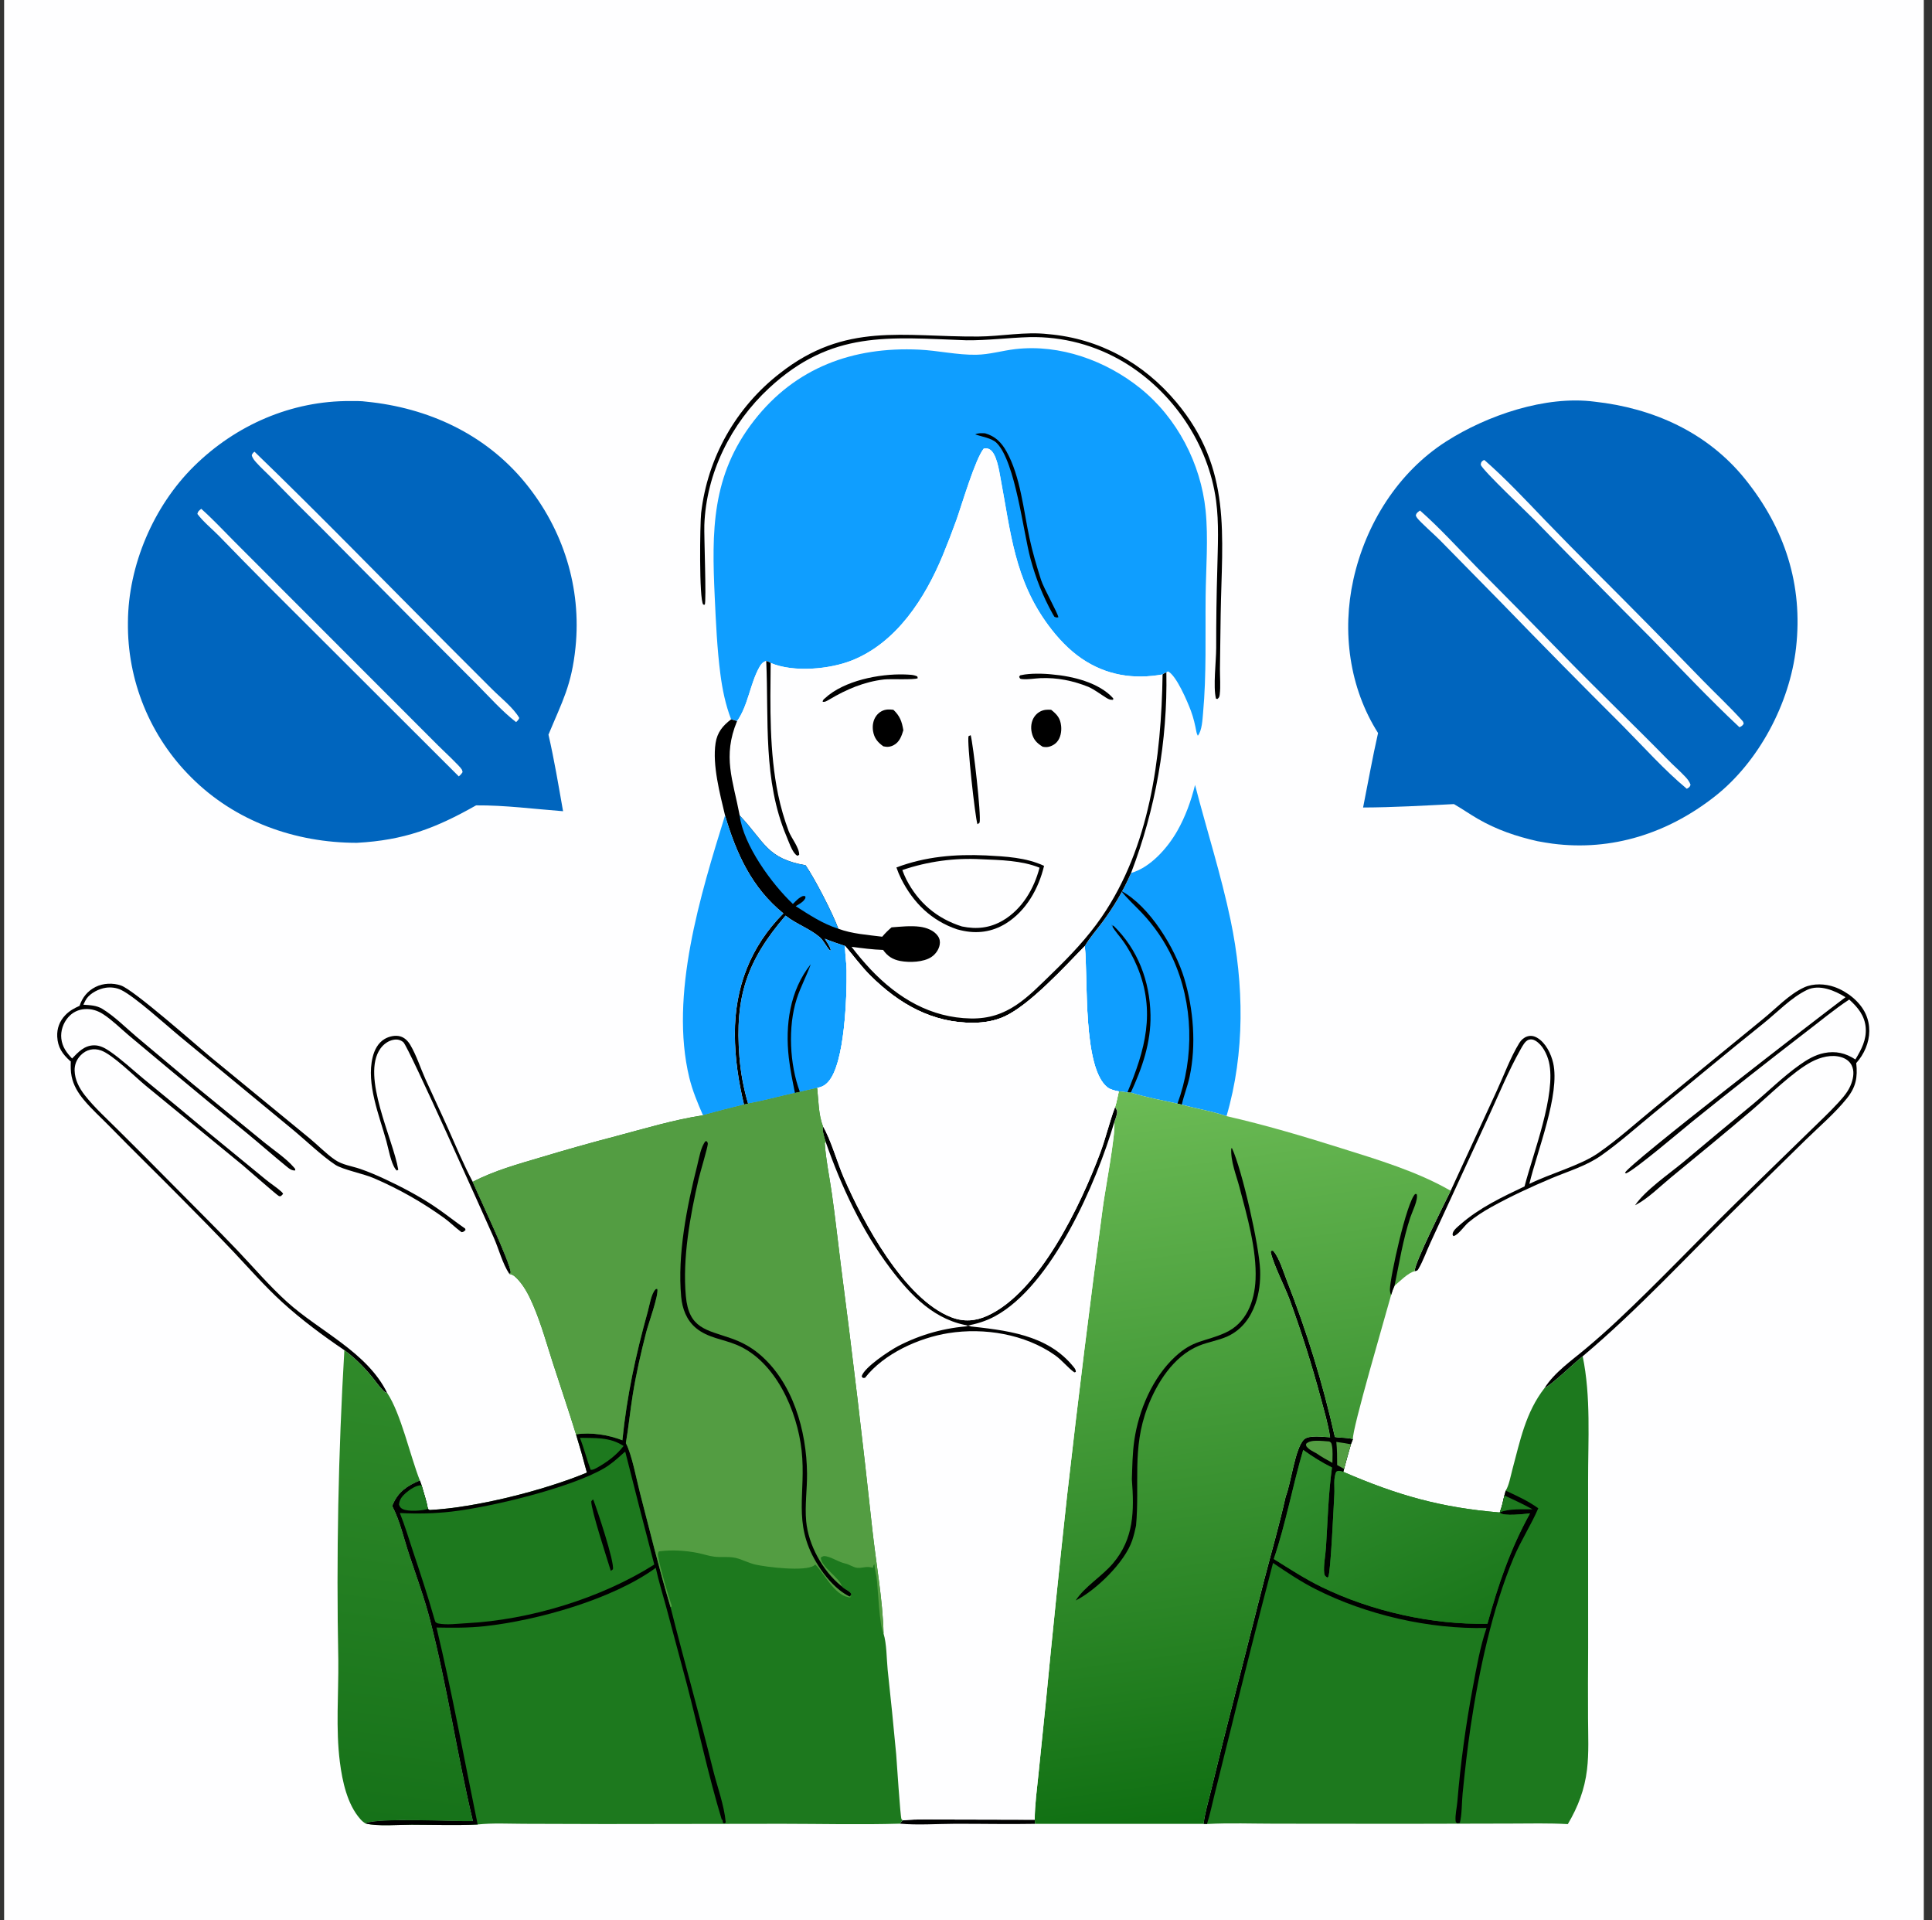 <svg width="157" height="156" viewBox="0 0 157 156" fill="none" xmlns="http://www.w3.org/2000/svg">
<rect x="0" y="0" width="157" height="156" fill="#333333" stroke="none"/>
<g clip-path="url(#clip0_141_511)">
<path d="M156.334 0H0.334V156H156.334V0Z" fill="#FEFEFF"/>
<path d="M84.086 147.849L77.005 147.832C75.808 147.836 74.558 147.778 73.367 147.898C73.261 147.991 73.208 148.046 73.131 148.168C74.576 148.299 76.097 148.185 77.55 148.179C79.737 148.171 81.927 148.223 84.113 148.182L84.086 147.849Z" fill="black"/>
<path d="M38.417 96.022C37.663 94.603 37.039 93.097 36.384 91.629C35.792 90.304 35.165 88.995 34.57 87.671C34.169 86.779 33.84 85.737 33.344 84.902C33.152 84.58 32.891 84.307 32.522 84.202C32.113 84.087 31.611 84.205 31.253 84.416C30.714 84.734 30.424 85.314 30.281 85.903C29.754 88.077 30.82 90.623 31.395 92.703C31.565 93.32 31.761 94.447 32.117 94.959C32.179 95.047 32.185 95.047 32.255 95.106L32.364 95.036C31.954 92.547 29.326 87.428 30.91 85.2C31.17 84.834 31.567 84.542 32.018 84.474C32.301 84.43 32.558 84.491 32.778 84.679C33.202 85.043 39.375 98.877 40.117 100.536C40.539 101.481 40.824 102.654 41.394 103.507L41.508 103.397C41.471 102.555 38.961 97.305 38.417 96.022Z" fill="black"/>
<path d="M85.186 27.148C83.308 26.929 81.371 27.33 79.485 27.343C73.382 27.384 68.699 26.139 63.373 30.331C63.263 30.416 63.154 30.503 63.046 30.591C62.938 30.679 62.831 30.768 62.725 30.859C62.62 30.949 62.515 31.041 62.411 31.135C62.308 31.228 62.206 31.323 62.105 31.418C62.004 31.514 61.904 31.611 61.805 31.709C61.707 31.808 61.609 31.907 61.513 32.008C61.417 32.109 61.322 32.211 61.228 32.314C61.135 32.417 61.042 32.521 60.951 32.627C60.86 32.732 60.771 32.838 60.682 32.946C60.594 33.053 60.507 33.162 60.421 33.272C60.335 33.382 60.251 33.493 60.168 33.605C60.085 33.716 60.004 33.829 59.924 33.943C59.843 34.057 59.765 34.172 59.688 34.288C59.61 34.404 59.535 34.52 59.46 34.638C59.386 34.756 59.313 34.875 59.242 34.994C59.17 35.114 59.1 35.234 59.032 35.356C58.963 35.477 58.897 35.599 58.831 35.722C58.766 35.845 58.702 35.969 58.64 36.093C58.577 36.218 58.517 36.343 58.458 36.469C58.398 36.595 58.341 36.722 58.285 36.849C58.229 36.977 58.174 37.105 58.121 37.234C58.069 37.363 58.017 37.492 57.968 37.623C57.918 37.753 57.87 37.883 57.824 38.015C57.778 38.146 57.733 38.278 57.69 38.41C57.647 38.543 57.605 38.676 57.566 38.809C57.526 38.943 57.488 39.077 57.451 39.211C57.415 39.345 57.38 39.48 57.347 39.615C57.314 39.751 57.283 39.886 57.253 40.023C57.223 40.158 57.195 40.295 57.169 40.432C57.143 40.568 57.118 40.705 57.095 40.843C57.072 40.98 57.051 41.118 57.032 41.256C57.012 41.394 56.994 41.532 56.978 41.67C56.882 42.537 56.799 48.688 57.147 49.121L57.272 49.132C57.414 48.833 57.206 43.529 57.236 42.67C57.385 38.442 59.407 34.398 62.489 31.539C67.585 26.812 72.192 27.419 78.542 27.647C80.267 27.663 81.948 27.44 83.664 27.39C83.832 27.387 84 27.386 84.168 27.388C84.335 27.391 84.503 27.396 84.671 27.404C84.838 27.413 85.005 27.424 85.173 27.438C85.34 27.452 85.507 27.469 85.673 27.489C85.84 27.509 86.006 27.532 86.172 27.558C86.338 27.584 86.503 27.612 86.668 27.644C86.832 27.676 86.996 27.71 87.16 27.747C87.323 27.785 87.486 27.825 87.648 27.868C87.811 27.911 87.972 27.957 88.132 28.006C88.293 28.055 88.453 28.107 88.611 28.161C88.77 28.215 88.928 28.273 89.084 28.332C89.241 28.392 89.397 28.455 89.551 28.52C89.706 28.586 89.859 28.654 90.011 28.725C90.163 28.796 90.314 28.869 90.464 28.945C90.613 29.021 90.761 29.1 90.908 29.181C91.055 29.262 91.2 29.346 91.344 29.433C95.305 31.814 98.205 36.082 98.822 40.68C99.067 42.509 98.96 44.394 98.921 46.235C98.858 48.369 98.828 50.504 98.831 52.639C98.829 53.754 98.573 55.779 98.811 56.756L98.921 56.795C99.065 56.694 99.095 56.611 99.117 56.44C99.202 55.779 99.131 55.005 99.136 54.336L99.195 49.954C99.294 43.482 100.143 38.099 95.593 32.676C92.92 29.49 89.344 27.507 85.186 27.148Z" fill="black"/>
<path d="M6.776 81.631C6.784 81.613 6.792 81.594 6.801 81.576C6.815 81.546 6.83 81.516 6.845 81.486C6.904 81.364 6.962 81.239 7.041 81.129C7.371 80.668 8.046 80.333 8.597 80.252C9.003 80.193 9.452 80.243 9.825 80.421C10.958 80.961 13.511 83.298 14.648 84.233L23.715 91.717C24.792 92.6 26.134 93.902 27.242 94.632C27.859 95.038 29.556 95.358 30.419 95.741C31.423 96.174 32.401 96.66 33.352 97.2C34.303 97.74 35.222 98.33 36.109 98.97C36.599 99.327 37.017 99.758 37.504 100.111C37.683 100.1 37.697 100.046 37.83 99.934L37.799 99.819C36.943 99.226 36.133 98.571 35.267 97.992C34.02 97.159 32.643 96.436 31.285 95.801C30.633 95.497 29.954 95.205 29.273 94.971C28.572 94.731 27.826 94.652 27.206 94.222C26.482 93.719 25.838 93.045 25.153 92.481L17.148 85.91C15.885 84.867 10.884 80.433 9.832 80.07C9.178 79.843 8.382 79.876 7.762 80.188C7.114 80.515 6.689 81.041 6.466 81.723C6.027 81.916 5.64 82.129 5.305 82.479C4.843 82.962 4.618 83.558 4.651 84.226C4.695 85.103 5.072 85.628 5.694 86.201L5.674 86.186L5.751 86.234C5.743 86.645 5.736 87.045 5.819 87.451C5.971 88.185 6.333 88.782 6.805 89.351C7.448 90.128 8.227 90.818 8.932 91.541C10.818 93.475 12.757 95.355 14.654 97.278C16.106 98.732 17.542 100.202 18.96 101.69C20.258 103.066 21.518 104.509 22.916 105.786C24.459 107.195 26.25 108.529 27.983 109.697C28.811 110.309 29.537 111.028 30.192 111.821C30.51 112.208 30.815 112.669 31.176 113.01C31.276 113.105 31.327 113.143 31.459 113.165C29.827 109.841 25.951 108.157 23.306 105.759C21.877 104.464 20.604 102.969 19.274 101.573C17.603 99.819 15.87 98.117 14.17 96.39C12.653 94.849 11.126 93.318 9.587 91.798C8.68 90.893 7.686 89.998 6.896 88.991C6.443 88.414 6.08 87.731 6.064 86.98C6.053 86.496 6.225 86.08 6.561 85.734C7.008 85.272 7.612 85.133 8.217 85.35C9.166 85.689 10.967 87.485 11.803 88.176L19.711 94.662C20.04 94.936 22.535 97.131 22.669 97.18C22.719 97.198 22.776 97.181 22.83 97.181L23.006 97.003C22.97 96.938 22.955 96.904 22.895 96.847C22.522 96.495 22.022 96.189 21.618 95.854L16.982 92.051C15.206 90.562 13.421 89.085 11.627 87.618C10.734 86.881 9.852 86.049 8.897 85.4C8.515 85.141 8.101 84.92 7.628 84.93C6.847 84.946 6.362 85.475 5.859 86C5.405 85.522 5.063 85.063 4.984 84.388C4.911 83.765 5.134 83.119 5.544 82.649C5.893 82.249 6.364 82.02 6.893 81.987C7.441 81.953 7.938 82.108 8.393 82.406C9.138 82.893 9.802 83.562 10.483 84.137L13.828 86.933C15.898 88.664 17.98 90.378 20.076 92.077C21.173 92.979 22.239 93.924 23.34 94.818C23.527 94.971 23.741 95.125 23.994 95.094C23.975 94.915 24.007 94.992 23.88 94.843C23.239 94.096 22.213 93.424 21.442 92.792L15.699 88.099L11.072 84.216C10.199 83.475 9.301 82.57 8.324 81.972C7.843 81.677 7.322 81.671 6.776 81.631Z" fill="black"/>
<path d="M97.113 63.773C96.79 65.071 96.331 66.348 95.668 67.513C94.888 68.882 93.486 70.49 91.914 70.926C91.28 72.363 90.524 73.647 89.591 74.908C89.125 75.539 88.539 76.193 88.153 76.867L88.165 76.973C88.42 79.527 87.975 86.754 89.993 88.341C90.24 88.535 90.616 88.617 90.92 88.672C91.155 88.68 91.385 88.722 91.617 88.756L91.894 88.77C93.114 89.154 94.434 89.395 95.685 89.667L96.036 89.749C97.224 90.084 98.512 90.275 99.67 90.684C101.179 85.544 101.092 79.966 100 74.753C99.227 71.06 98.058 67.428 97.113 63.773Z" fill="#0F9EFF"/>
<path d="M91.892 88.77C92.82 86.775 93.538 84.69 93.494 82.464C93.44 79.707 92.465 77.125 90.467 75.192L90.408 75.294L90.315 75.103L90.319 75.099L90.334 75.184L90.419 75.162L90.366 75.242C90.613 75.649 90.949 76.026 91.231 76.412C91.706 77.063 92.105 77.799 92.415 78.543C93.934 82.199 93.056 85.292 91.615 88.756L91.892 88.77Z" fill="black"/>
<path d="M96.036 89.749C96.206 88.987 96.506 88.254 96.671 87.483C97.22 84.922 96.987 81.994 96.237 79.497C95.5 77.047 93.418 73.61 91.102 72.378C91.598 73.007 92.206 73.556 92.758 74.136C93.019 74.409 93.268 74.693 93.505 74.987C93.742 75.28 93.967 75.583 94.18 75.896C94.392 76.208 94.592 76.528 94.778 76.857C94.965 77.185 95.137 77.521 95.296 77.863C96.986 81.524 97.064 85.906 95.685 89.666L96.036 89.749Z" fill="black"/>
<path d="M27.984 109.696C27.488 118.084 27.325 126.478 27.492 134.879C27.521 137.609 27.273 140.462 27.62 143.167C27.819 144.721 28.215 146.604 29.292 147.81C29.418 147.951 29.541 148.058 29.705 148.151C30.553 147.666 36.987 147.999 38.435 147.963C37.145 142.556 36.352 137.021 34.958 131.636C34.488 129.823 33.843 128.066 33.251 126.291C32.825 125.015 32.505 123.544 31.878 122.354C31.895 122.314 31.911 122.273 31.928 122.233C32.372 121.2 33.122 120.703 34.122 120.292C33.321 118.26 32.585 114.854 31.459 113.165C31.328 113.142 31.276 113.104 31.176 113.01C30.815 112.668 30.511 112.207 30.192 111.821C29.538 111.027 28.811 110.309 27.984 109.696Z" fill="url(#paint0_linear_141_511)"/>
<path d="M150.843 86.374C151.004 86.194 151.149 86.002 151.278 85.799C151.407 85.595 151.518 85.381 151.611 85.159C151.987 84.26 152.016 83.277 151.611 82.383C151.156 81.38 150.104 80.553 149.075 80.19C148.32 79.923 147.363 79.883 146.621 80.219C145.375 80.784 144.278 81.984 143.211 82.838L134.462 89.998C132.947 91.241 131.453 92.597 129.84 93.708C128.402 94.698 125.987 95.346 124.28 96.19C124.905 93.556 126.792 88.907 126.216 86.368C126.047 85.621 125.603 84.715 124.915 84.317C124.66 84.169 124.383 84.115 124.098 84.211C123.838 84.299 123.616 84.494 123.473 84.726C122.739 85.915 122.212 87.369 121.623 88.643L117.885 96.746C117.449 97.647 114.867 102.749 114.965 103.286C114.452 103.387 113.74 104.119 113.327 104.459C113.216 104.707 113.123 104.947 113.049 105.208C112.668 106.619 109.828 116.267 109.945 116.928L109.782 117.345C109.582 118.009 109.397 118.676 109.225 119.348L109.163 119.586C113.567 121.491 117.094 122.493 121.873 122.886C122.049 122.436 122.145 121.971 122.249 121.5L122.357 121.114C122.625 120.689 122.758 119.927 122.892 119.43C123.528 117.062 123.968 114.773 125.507 112.785C126.104 112.507 127.901 110.755 128.612 110.195C133.133 106.392 137.14 102.009 141.362 97.883L146.745 92.601C147.86 91.513 149.099 90.462 150.076 89.249C150.819 88.327 150.968 87.534 150.843 86.374Z" fill="#FEFEFF"/>
<path d="M150.843 86.374C151.004 86.194 151.149 86.002 151.278 85.799C151.407 85.595 151.518 85.381 151.611 85.159C151.987 84.26 152.016 83.277 151.611 82.383C151.156 81.38 150.104 80.553 149.075 80.19C148.32 79.923 147.363 79.883 146.621 80.219C145.375 80.784 144.278 81.984 143.211 82.838L134.462 89.998C132.947 91.241 131.453 92.597 129.84 93.708C128.402 94.698 125.987 95.346 124.28 96.19C124.905 93.556 126.792 88.907 126.216 86.368C126.047 85.621 125.603 84.715 124.915 84.317C124.66 84.169 124.383 84.115 124.098 84.211C123.838 84.299 123.616 84.494 123.473 84.726C122.739 85.915 122.212 87.369 121.623 88.643L117.885 96.746C117.449 97.647 114.867 102.749 114.965 103.286C115.165 103.234 115.173 103.257 115.276 103.081C115.658 102.425 115.926 101.646 116.247 100.955L120.945 90.772C121.787 88.951 122.58 87.005 123.566 85.261C123.716 84.996 123.932 84.569 124.231 84.475C124.422 84.415 124.594 84.452 124.764 84.55C125.344 84.88 125.722 85.653 125.87 86.28C126.488 88.883 124.573 93.742 123.889 96.392C122.046 97.27 120.242 98.118 118.688 99.469C118.482 99.648 118.161 99.896 118.066 100.156C118.04 100.227 118.045 100.268 118.046 100.339L118.11 100.43C118.486 100.363 118.993 99.602 119.311 99.334C119.891 98.847 120.528 98.436 121.189 98.07C122.76 97.199 124.411 96.434 126.066 95.737C127.433 95.16 128.897 94.741 130.122 93.878C131.622 92.821 133.011 91.573 134.432 90.411C137.381 88 140.301 85.549 143.276 83.172C144.406 82.27 145.535 81.061 146.839 80.431C147.85 79.942 149.106 80.483 149.972 81.02C148.078 82.431 132.307 94.597 132.05 95.288L132.138 95.335C132.836 95.075 136.714 91.776 137.556 91.096C140.58 88.66 143.631 86.258 146.707 83.888C147.877 83.002 149.048 82.013 150.273 81.21C150.972 81.84 151.54 82.525 151.614 83.509C151.686 84.484 151.259 85.277 150.775 86.079C149.987 85.561 149.179 85.369 148.239 85.556C147.487 85.706 146.838 86.098 146.22 86.537C144.896 87.477 143.682 88.683 142.429 89.725C140.543 91.279 138.665 92.842 136.795 94.414C135.621 95.388 133.698 96.7 132.871 97.923C132.899 97.909 132.927 97.895 132.955 97.881C133.949 97.353 134.893 96.401 135.774 95.677C137.981 93.865 140.195 92.05 142.368 90.196C143.719 89.043 145.708 87.059 147.216 86.268C147.938 85.889 148.843 85.647 149.646 85.899C149.99 86.007 150.293 86.212 150.462 86.538C150.702 87.002 150.619 87.539 150.452 88.013C150.226 88.653 149.819 89.113 149.369 89.606C148.608 90.439 147.768 91.209 146.964 92.002L141.108 97.701C137.867 100.878 134.744 104.193 131.433 107.295C130.602 108.075 129.75 108.832 128.876 109.563C127.712 110.546 126.332 111.483 125.507 112.785C126.105 112.507 127.901 110.755 128.612 110.195C133.133 106.392 137.14 102.009 141.362 97.883L146.745 92.601C147.86 91.513 149.099 90.462 150.076 89.249C150.819 88.327 150.968 87.534 150.843 86.374Z" fill="black"/>
<path d="M108.474 116.755C107.989 114.593 107.421 112.452 106.77 110.333C106.12 108.215 105.388 106.125 104.576 104.063C104.276 103.297 103.994 102.292 103.484 101.641L103.349 101.604L103.259 101.713C103.498 102.777 104.376 104.453 104.799 105.579C105.757 108.205 106.599 110.867 107.326 113.567C107.605 114.612 107.935 115.708 108.091 116.779C107.579 116.758 106.362 116.571 105.968 116.957C105.234 117.675 104.919 120.506 104.485 121.584C103.974 123.873 103.315 126.141 102.724 128.412L99.4 141.462L98.399 145.536C98.184 146.408 97.922 147.293 97.806 148.184L98.081 148.196C99.91 148.098 101.789 148.172 103.623 148.171L114.154 148.18L122.76 148.161C124.304 148.159 125.864 148.117 127.406 148.205C128.236 146.798 128.771 145.402 128.966 143.772C129.128 142.419 129.055 141.003 129.049 139.643C129.04 137.714 129.042 135.786 129.057 133.857L129.053 120.355C129.046 117.036 129.295 113.455 128.612 110.195C127.9 110.754 126.104 112.507 125.507 112.784C123.968 114.772 123.528 117.061 122.891 119.429C122.758 119.927 122.625 120.688 122.357 121.113L122.249 121.5C122.145 121.97 122.049 122.436 121.873 122.885C117.093 122.493 113.567 121.49 109.163 119.585L109.224 119.347C109.397 118.676 109.582 118.008 109.781 117.344L109.945 116.927C109.47 116.792 108.962 116.836 108.474 116.755Z" fill="#1D791E"/>
<path d="M108.475 116.755C107.989 114.593 107.421 112.452 106.77 110.333C106.12 108.215 105.388 106.125 104.576 104.063C104.276 103.297 103.994 102.292 103.484 101.641L103.349 101.604L103.259 101.713C103.498 102.777 104.377 104.453 104.799 105.579C105.757 108.205 106.6 110.867 107.326 113.567C107.605 114.612 107.935 115.708 108.091 116.779C107.579 116.758 106.362 116.571 105.968 116.957C105.234 117.675 104.919 120.506 104.485 121.584C103.974 123.873 103.315 126.141 102.724 128.412L99.4 141.462L98.4 145.536C98.184 146.408 97.922 147.293 97.806 148.184L98.082 148.196C98.335 147.413 98.502 146.575 98.704 145.775L99.987 140.625C101.106 136.07 102.26 131.523 103.451 126.986C104.572 127.745 105.689 128.495 106.899 129.109C111.036 131.21 116.164 132.384 120.8 132.266C120.279 133.801 119.989 135.462 119.694 137.052C119.111 140.141 118.689 143.252 118.428 146.385C118.39 146.861 118.24 147.477 118.286 147.938C118.3 148.076 118.325 148.06 118.425 148.143L118.63 148.112C118.811 147.385 118.78 146.49 118.855 145.735C119.038 143.915 119.238 142.085 119.508 140.276C120.17 135.839 121.267 130.682 123.01 126.547C123.592 125.166 124.418 123.911 125.006 122.542C124.174 121.946 123.284 121.538 122.357 121.113L122.249 121.5C122.145 121.97 122.049 122.436 121.873 122.885C121.88 122.897 121.883 122.911 121.893 122.92C122.223 123.208 123.845 123.007 124.332 122.961C122.741 125.832 121.739 128.771 120.874 131.924C116.387 132.023 111.444 130.911 107.405 128.944C106.048 128.283 104.791 127.463 103.513 126.665C104.49 123.792 105.043 120.722 105.901 117.803C106.648 118.345 107.412 118.825 108.241 119.232C107.942 121.379 107.89 123.604 107.749 125.769C107.708 126.391 107.537 127.218 107.608 127.824C107.632 128.023 107.697 128.057 107.841 128.17L107.931 128.142C108.14 127.834 108.377 122.271 108.432 121.407C108.468 120.828 108.335 120.106 108.591 119.574C108.817 119.444 108.916 119.524 109.163 119.585L109.225 119.347C109.397 118.676 109.582 118.008 109.782 117.344L109.945 116.927C109.47 116.792 108.962 116.836 108.475 116.755Z" fill="black"/>
<path d="M122.249 121.5C122.144 121.97 122.049 122.436 121.873 122.886C122.605 122.552 123.733 122.647 124.539 122.627C123.792 122.214 123.023 121.858 122.249 121.5Z" fill="#1D791E"/>
<path d="M109.781 117.345C109.387 117.276 108.992 117.199 108.593 117.151C108.659 117.78 108.661 118.401 108.661 119.032L109.224 119.347C109.396 118.676 109.582 118.008 109.781 117.345Z" fill="#539D42"/>
<path d="M108.028 117.117C107.69 117.091 107.346 117.055 107.008 117.057C106.701 117.058 106.351 117.091 106.13 117.314L106.149 117.491C106.363 117.781 106.68 117.917 106.989 118.087C107.401 118.377 107.833 118.614 108.276 118.854C108.278 118.401 108.324 117.859 108.231 117.418C108.191 117.23 108.183 117.212 108.028 117.117Z" fill="#539D42"/>
<path d="M108.241 119.232C107.412 118.825 106.649 118.345 105.902 117.803C105.044 120.722 104.49 123.792 103.513 126.665C104.791 127.463 106.048 128.283 107.405 128.944C111.445 130.911 116.388 132.023 120.874 131.923C121.739 128.771 122.741 125.832 124.332 122.961C123.846 123.007 122.224 123.208 121.893 122.92C121.883 122.911 121.88 122.897 121.874 122.885C117.094 122.492 113.568 121.49 109.163 119.585C108.917 119.524 108.817 119.444 108.592 119.574C108.336 120.106 108.469 120.828 108.432 121.407C108.377 122.271 108.141 127.834 107.931 128.142L107.841 128.169C107.697 128.056 107.632 128.022 107.609 127.824C107.537 127.217 107.709 126.391 107.749 125.769C107.891 123.604 107.942 121.379 108.241 119.232Z" fill="url(#paint1_linear_141_511)"/>
<path d="M94.781 54.631L94.907 54.545C95.597 54.861 96.51 57.044 96.777 57.755C96.989 58.323 97.12 58.904 97.231 59.498C97.251 59.605 97.289 59.682 97.339 59.777C97.681 59.359 97.716 58.463 97.764 57.94C98.051 54.811 97.939 51.591 97.973 48.449C97.998 46.158 98.202 43.746 97.971 41.472C97.584 37.664 95.657 33.951 92.66 31.543C89.859 29.293 86.129 27.951 82.521 28.363C81.448 28.486 80.407 28.808 79.32 28.823C77.764 28.846 76.23 28.479 74.677 28.407C69.332 28.157 64.643 29.853 61.278 34.168C57.806 38.62 57.836 43.159 58.081 48.5C58.178 50.585 58.271 52.673 58.537 54.745C58.701 56.016 58.953 57.245 59.412 58.445C59.57 58.491 59.742 58.526 59.892 58.594C60.798 57.323 60.949 55.559 61.709 54.204C61.852 53.95 61.984 53.784 62.267 53.699C62.383 53.746 62.529 53.786 62.626 53.864C64.479 54.653 67.439 54.383 69.269 53.642C72.883 52.178 75.168 48.599 76.606 45.136C77.004 44.171 77.38 43.197 77.733 42.214C78.156 41.02 79.253 37.283 79.938 36.451C80.105 36.405 80.246 36.418 80.403 36.5C80.991 36.806 81.197 38.28 81.309 38.873C82.131 43.23 82.435 47.083 85.194 50.806C85.948 51.824 86.854 52.798 87.906 53.513C89.905 54.87 92.123 55.221 94.475 54.796C94.583 54.711 94.655 54.68 94.781 54.631Z" fill="#0F9EFF"/>
<path d="M80.052 35.205C79.765 35.194 79.512 35.168 79.248 35.294C79.772 35.476 80.605 35.594 81 35.997C82.518 37.546 83.142 43.189 83.748 45.424C84.173 46.99 84.749 48.447 85.538 49.866L85.682 50.109C85.836 50.168 85.833 50.19 86.004 50.151C85.991 49.865 84.812 47.793 84.595 47.107C84.239 45.987 83.905 44.861 83.658 43.712C83.171 41.451 82.93 38.724 81.791 36.683C81.377 35.941 80.879 35.442 80.052 35.205Z" fill="black"/>
<path d="M29.757 32.633C29.353 32.572 28.893 32.587 28.482 32.584C23.683 32.553 19.153 34.534 15.757 37.888C12.469 41.135 10.421 45.937 10.396 50.555C10.394 50.701 10.394 50.846 10.396 50.992C10.397 51.138 10.401 51.284 10.406 51.429C10.411 51.575 10.418 51.721 10.427 51.866C10.436 52.012 10.447 52.157 10.46 52.302C10.472 52.447 10.487 52.593 10.503 52.737C10.519 52.882 10.537 53.027 10.557 53.171C10.577 53.316 10.599 53.46 10.622 53.604C10.646 53.748 10.671 53.891 10.698 54.034C10.725 54.178 10.754 54.32 10.785 54.463C10.816 54.605 10.848 54.748 10.882 54.889C10.917 55.031 10.953 55.172 10.99 55.313C11.028 55.454 11.068 55.594 11.109 55.734C11.15 55.873 11.193 56.013 11.238 56.151C11.283 56.29 11.329 56.428 11.378 56.566C11.426 56.703 11.476 56.84 11.528 56.977C11.579 57.113 11.633 57.248 11.688 57.383C11.743 57.518 11.8 57.653 11.858 57.786C11.917 57.92 11.977 58.052 12.039 58.184C12.101 58.316 12.164 58.448 12.229 58.578C12.294 58.709 12.361 58.838 12.429 58.967C12.498 59.096 12.568 59.224 12.639 59.35C12.711 59.478 12.784 59.604 12.858 59.729C12.933 59.854 13.009 59.978 13.087 60.101C13.165 60.225 13.245 60.347 13.325 60.468C13.406 60.589 13.489 60.71 13.573 60.829C13.656 60.948 13.742 61.066 13.829 61.183C13.916 61.3 14.004 61.416 14.094 61.531C14.184 61.646 14.275 61.76 14.367 61.872C14.46 61.985 14.554 62.096 14.649 62.206C14.745 62.316 14.842 62.425 14.94 62.533C15.038 62.641 15.138 62.747 15.239 62.853C15.339 62.958 15.441 63.062 15.545 63.165C19.11 66.737 23.999 68.478 29.004 68.477C32.834 68.268 35.383 67.304 38.688 65.434C41.023 65.414 43.425 65.733 45.756 65.909C45.389 63.834 45.044 61.743 44.57 59.689C45.696 56.975 46.451 55.692 46.768 52.594C47.263 47.744 45.772 43.017 42.697 39.246C39.458 35.273 34.792 33.129 29.757 32.633Z" fill="#0065BE"/>
<path d="M20.68 36.699C20.559 36.789 20.517 36.846 20.458 36.984C20.516 37.225 20.669 37.402 20.831 37.583C21.219 38.017 21.671 38.417 22.078 38.836C23.422 40.221 24.782 41.59 26.16 42.942L33.797 50.637L38.782 55.633C39.798 56.653 40.8 57.788 41.937 58.669C42.058 58.56 42.133 58.485 42.199 58.335C41.733 57.517 40.686 56.691 40.007 56.014L36.431 52.437C31.192 47.185 26.017 41.851 20.68 36.699Z" fill="#FEFEFF"/>
<path d="M16.354 41.341C16.172 41.494 16.092 41.519 16.039 41.756C16.536 42.413 17.227 42.965 17.805 43.554C19.131 44.922 20.465 46.281 21.808 47.631L37.282 63.079C37.416 62.968 37.5 62.88 37.59 62.73C37.572 62.665 37.567 62.596 37.537 62.536C37.393 62.255 35.92 60.894 35.582 60.549L23.151 48.109L19.029 43.981C18.148 43.094 17.288 42.171 16.354 41.341Z" fill="#FEFEFF"/>
<path d="M129.557 32.632C125.592 32.12 120.84 33.747 117.525 35.864C113.602 38.37 110.976 42.58 109.98 47.084C109.044 51.313 109.647 55.878 111.985 59.557C111.529 61.562 111.173 63.592 110.769 65.608C113.228 65.599 115.694 65.454 118.149 65.33C118.808 65.708 119.433 66.147 120.091 66.528C121.631 67.419 123.208 67.952 124.933 68.343C125.341 68.417 125.75 68.491 126.162 68.545C131.007 69.173 135.555 67.692 139.36 64.701C142.934 61.892 145.443 57.128 145.951 52.641C146.534 47.502 145.026 42.914 141.816 38.929C138.747 35.119 134.329 33.153 129.557 32.632Z" fill="#0065BE"/>
<path d="M120.624 37.374C120.59 37.387 120.553 37.392 120.523 37.412C120.359 37.518 120.349 37.599 120.331 37.773C120.6 38.331 124.043 41.574 124.749 42.292C127.864 45.494 131 48.676 134.156 51.838C136.532 54.266 138.872 56.77 141.355 59.088C141.543 58.989 141.59 58.975 141.697 58.797C141.68 58.7 141.657 58.635 141.59 58.56C140.555 57.414 139.402 56.339 138.323 55.23C135.43 52.247 132.513 49.287 129.573 46.351C128.234 45.012 126.907 43.663 125.591 42.302C123.987 40.633 122.366 38.897 120.624 37.374Z" fill="#FEFEFF"/>
<path d="M115.394 41.477C115.222 41.611 115.114 41.651 115.052 41.864C115.088 41.962 115.091 41.991 115.164 42.087C115.433 42.443 116.583 43.453 116.996 43.87L122.076 49.04C125.308 52.377 128.57 55.684 131.861 58.963C133.557 60.67 135.227 62.552 137.075 64.087C137.264 63.966 137.31 63.968 137.379 63.76C137.287 63.489 137.121 63.291 136.928 63.086C136.481 62.613 135.985 62.185 135.529 61.719C132.76 58.892 129.898 56.157 127.132 53.328C124.769 50.897 122.391 48.481 120 46.079C118.489 44.536 117.013 42.906 115.394 41.477Z" fill="#FEFEFF"/>
<path d="M91.615 88.756C91.383 88.722 91.153 88.68 90.919 88.672C90.823 89.094 90.744 89.535 90.614 89.947C90.739 90.156 90.811 90.245 90.763 90.49C90.719 90.718 90.624 90.956 90.551 91.177C90.671 92.201 89.797 96.713 89.619 98.093C88.573 105.865 87.608 113.647 86.723 121.438C86.112 127.023 85.536 132.612 84.997 138.204L84.389 144.155C84.266 145.376 84.092 146.621 84.084 147.849L84.111 148.182L97.806 148.185C97.921 147.293 98.184 146.408 98.399 145.536L99.4 141.462L102.723 128.412C103.314 126.142 103.973 123.873 104.484 121.584C104.919 120.506 105.233 117.676 105.967 116.957C106.362 116.571 107.578 116.759 108.091 116.779C107.934 115.708 107.605 114.612 107.325 113.567C106.599 110.868 105.757 108.205 104.799 105.58C104.376 104.453 103.498 102.778 103.259 101.713L103.349 101.605L103.483 101.641C103.993 102.293 104.275 103.297 104.576 104.063C105.388 106.125 106.119 108.215 106.77 110.334C107.421 112.453 107.989 114.593 108.474 116.755C108.961 116.836 109.47 116.792 109.944 116.928C109.827 116.267 112.667 106.619 113.048 105.208C113.123 104.947 113.215 104.707 113.326 104.459C113.739 104.119 114.451 103.387 114.964 103.286C114.867 102.749 117.448 97.647 117.885 96.746C115.159 95.174 111.956 94.22 108.967 93.281C105.915 92.321 102.791 91.39 99.669 90.684C98.511 90.276 97.223 90.084 96.035 89.75L95.684 89.667C94.433 89.395 93.112 89.154 91.892 88.77L91.615 88.756Z" fill="url(#paint2_linear_141_511)"/>
<path d="M113.326 104.459C113.705 102.618 114.014 100.697 114.605 98.912C114.762 98.436 115.264 97.474 115.124 97.015L114.999 97.01C114.289 97.703 112.968 103.756 112.949 104.754C112.946 104.923 112.975 105.057 113.049 105.208C113.123 104.946 113.215 104.707 113.326 104.459Z" fill="black"/>
<path d="M92.318 123.955C92.624 120.58 91.98 117.695 93.238 114.373C93.993 112.378 95.359 110.19 97.418 109.342C98.175 109.029 99.005 108.916 99.754 108.574C100.886 108.057 101.606 107.091 102.014 105.944C102.326 105.066 102.435 104.138 102.403 103.21C102.333 101.228 100.942 95.056 100.115 93.289L100.058 93.301C99.99 94.35 100.46 95.459 100.724 96.464C101.339 98.801 102.134 101.52 102.03 103.952C101.953 105.741 101.283 107.526 99.54 108.299C97.859 109.044 96.986 108.844 95.486 110.237C93.664 111.93 92.535 114.577 92.179 117.008C92.025 118.059 92.016 119.137 91.979 120.197C92.172 122.737 92.163 125.002 90.434 127.031C89.537 128.085 88.132 128.912 87.414 130.037C89.053 129.208 91.403 126.945 92.006 125.152C92.137 124.763 92.235 124.356 92.318 123.955Z" fill="black"/>
<path d="M94.476 54.795C92.124 55.22 89.906 54.869 87.907 53.512C86.855 52.797 85.949 51.823 85.195 50.805C82.436 47.082 82.132 43.23 81.31 38.872C81.198 38.28 80.992 36.805 80.404 36.499C80.247 36.417 80.106 36.404 79.939 36.45C79.254 37.282 78.157 41.019 77.734 42.213C77.381 43.196 77.005 44.17 76.607 45.135C75.169 48.598 72.885 52.177 69.27 53.641C67.44 54.382 64.48 54.653 62.627 53.863C62.53 53.785 62.384 53.746 62.268 53.698C61.985 53.784 61.853 53.949 61.71 54.204C60.95 55.558 60.799 57.322 59.893 58.593C59.743 58.526 59.571 58.49 59.413 58.444C58.734 58.96 58.284 59.499 58.15 60.376C57.879 62.158 58.505 64.502 58.92 66.253C56.927 72.682 54.392 80.848 56.014 87.552C56.272 88.616 56.692 89.613 57.127 90.614C58.233 90.305 59.344 90.016 60.46 89.746L60.794 89.666C62.071 89.433 63.333 89.083 64.6 88.8L65.001 88.714L66.406 88.395C66.785 88.317 67.036 88.195 67.302 87.904C68.664 86.418 68.826 80.915 68.801 78.875C68.793 78.244 68.687 77.624 68.675 76.999L68.673 76.856C69.368 77.664 69.968 78.503 70.731 79.261C73.052 81.569 75.778 83.13 79.128 83.098C79.994 83.089 80.857 82.944 81.647 82.579C83.698 81.63 86.528 78.539 88.154 76.867C88.539 76.192 89.125 75.538 89.591 74.908C90.524 73.647 91.281 72.363 91.914 70.926C92.162 70.278 92.395 69.625 92.613 68.966C92.83 68.307 93.031 67.643 93.217 66.974C93.402 66.306 93.571 65.633 93.724 64.956C93.877 64.28 94.014 63.6 94.134 62.916C94.254 62.233 94.358 61.547 94.445 60.859C94.533 60.171 94.603 59.481 94.657 58.789C94.712 58.097 94.749 57.405 94.77 56.711C94.79 56.018 94.794 55.324 94.782 54.63C94.656 54.679 94.584 54.711 94.476 54.795Z" fill="#FEFEFF"/>
<path d="M78.883 59.733L78.707 59.809C78.561 60.246 79.241 66.414 79.431 66.966C79.499 66.935 79.549 66.883 79.605 66.835C79.748 66.212 79.091 60.554 78.883 59.733Z" fill="black"/>
<path d="M85.523 54.799C84.833 54.717 83.687 54.692 83.002 54.851C82.85 54.886 82.909 54.85 82.821 54.992C82.894 55.141 82.88 55.155 83.058 55.174C83.518 55.224 84.082 55.118 84.552 55.098C85.909 55.04 87.204 55.305 88.458 55.81C88.98 56.051 89.404 56.389 89.889 56.689C90.103 56.821 90.257 56.895 90.504 56.833L90.489 56.779L90.38 56.921L90.468 56.745C90.463 56.739 90.458 56.731 90.453 56.725C89.303 55.451 87.159 54.94 85.523 54.799Z" fill="black"/>
<path d="M73.514 54.798C71.459 54.734 68.588 55.296 67.04 56.729C66.927 56.834 66.861 56.863 66.853 57.024C67.047 57.045 67.162 56.962 67.325 56.873L67.397 56.832C68.787 56.005 70.234 55.386 71.852 55.204C72.374 55.145 74.279 55.253 74.578 55.103L74.545 54.962C74.236 54.802 73.856 54.819 73.514 54.798Z" fill="black"/>
<path d="M62.625 53.863C62.528 53.785 62.382 53.745 62.266 53.698C62.479 58.49 61.992 63.395 63.909 67.94C64.077 68.338 64.351 69.159 64.672 69.441C64.742 69.502 64.753 69.501 64.827 69.53L64.945 69.438C64.945 68.852 64.307 68.096 64.093 67.535C63.733 66.571 63.447 65.586 63.236 64.579C62.511 61.087 62.593 57.412 62.625 53.863Z" fill="black"/>
<path d="M72.599 57.667C72.441 57.649 72.287 57.637 72.129 57.647C71.768 57.67 71.454 57.846 71.232 58.129C70.954 58.483 70.875 58.964 70.947 59.4C71.04 59.969 71.323 60.315 71.784 60.637C72.096 60.709 72.337 60.691 72.621 60.543C73.091 60.298 73.266 59.806 73.408 59.332C73.29 58.618 73.13 58.174 72.599 57.667Z" fill="black"/>
<path d="M85.418 57.667C85.274 57.661 85.13 57.654 84.986 57.67C84.606 57.712 84.28 57.914 84.061 58.225C83.803 58.592 83.746 59.083 83.841 59.514C83.967 60.086 84.25 60.37 84.733 60.672C84.842 60.691 84.948 60.705 85.059 60.699C85.36 60.682 85.692 60.51 85.89 60.284C86.192 59.941 86.277 59.419 86.23 58.977C86.163 58.348 85.898 58.048 85.418 57.667Z" fill="black"/>
<path d="M80.119 69.501C77.617 69.39 75.208 69.588 72.846 70.479C72.954 70.795 73.087 71.115 73.237 71.413C74.223 73.363 75.706 74.81 77.783 75.508C77.88 75.534 77.979 75.558 78.077 75.582C79.374 75.893 80.614 75.731 81.746 75.027C83.392 74.004 84.406 72.191 84.844 70.348C83.357 69.659 81.73 69.589 80.119 69.501Z" fill="black"/>
<path d="M79.747 69.812C79.476 69.796 79.204 69.787 78.932 69.785C78.661 69.782 78.389 69.787 78.117 69.797C77.846 69.808 77.575 69.825 77.304 69.849C77.033 69.873 76.763 69.903 76.494 69.94C76.225 69.977 75.956 70.02 75.689 70.07C75.422 70.12 75.156 70.176 74.892 70.238C74.627 70.301 74.364 70.37 74.103 70.445C73.842 70.52 73.583 70.602 73.326 70.69C73.422 70.948 73.523 71.203 73.649 71.449C74.623 73.344 76.144 74.634 78.166 75.271C79.352 75.518 80.438 75.407 81.499 74.786C83.059 73.871 84.032 72.207 84.475 70.498C83.025 69.908 81.294 69.876 79.747 69.812Z" fill="#FEFEFF"/>
<path d="M94.782 54.631C94.656 54.68 94.584 54.711 94.476 54.796C94.369 61.568 93.441 68.811 89.511 74.523C88.349 76.211 86.974 77.649 85.509 79.071C83.487 81.033 81.899 82.801 78.9 82.749C75.626 82.692 72.962 81.091 70.753 78.765C70.204 78.178 69.686 77.565 69.198 76.926C70.053 77.036 70.9 77.152 71.763 77.179C72.122 77.688 72.541 77.96 73.159 78.077C73.907 78.218 75.056 78.183 75.695 77.749C76.029 77.523 76.29 77.156 76.362 76.756C76.409 76.497 76.363 76.259 76.211 76.043C75.889 75.584 75.277 75.363 74.742 75.294C74.006 75.199 73.191 75.289 72.45 75.345C72.17 75.587 71.928 75.822 71.691 76.106C70.524 75.957 69.234 75.874 68.127 75.458C67.668 74.21 66.236 71.425 65.464 70.302C62.325 69.757 62.15 68.435 60.186 66.337L60.111 66.258C59.558 63.357 58.701 61.474 59.893 58.594C59.743 58.526 59.571 58.491 59.413 58.445C58.734 58.961 58.284 59.5 58.15 60.376C57.879 62.159 58.505 64.502 58.92 66.254C59.835 69.356 61.097 72.133 63.661 74.212C60.978 76.911 59.706 80.238 59.717 84.018C59.722 85.974 60.003 87.85 60.46 89.747L60.794 89.667C60.611 89.048 60.461 88.422 60.343 87.787C60.225 87.153 60.141 86.514 60.089 85.871C59.711 80.994 60.677 78.083 63.838 74.393C64.692 75.071 65.793 75.443 66.599 76.129C66.931 76.412 67.127 76.884 67.432 77.212L67.518 77.214C67.453 76.889 67.193 76.55 67.023 76.266C67.558 76.496 68.121 76.669 68.673 76.856C69.368 77.665 69.968 78.503 70.731 79.262C73.052 81.569 75.778 83.131 79.128 83.098C79.994 83.09 80.857 82.945 81.647 82.58C83.698 81.631 86.528 78.539 88.154 76.867C88.539 76.193 89.125 75.539 89.591 74.908C90.524 73.647 91.281 72.363 91.914 70.926C92.162 70.278 92.395 69.625 92.613 68.966C92.83 68.307 93.031 67.644 93.217 66.975C93.402 66.306 93.571 65.634 93.724 64.957C93.877 64.28 94.014 63.6 94.134 62.917C94.254 62.233 94.358 61.548 94.445 60.859C94.533 60.171 94.603 59.481 94.657 58.789C94.712 58.098 94.749 57.405 94.77 56.712C94.79 56.018 94.794 55.325 94.782 54.631Z" fill="black"/>
<path d="M60.109 66.258C60.402 68.651 62.716 71.821 64.433 73.444C64.689 73.19 64.911 72.933 65.253 72.798L65.438 72.809C65.47 72.966 65.453 72.975 65.363 73.103C65.207 73.323 64.888 73.486 64.662 73.625C65.783 74.339 66.846 75.053 68.125 75.458C67.666 74.21 66.234 71.425 65.463 70.301C62.323 69.756 62.149 68.435 60.184 66.337L60.109 66.258Z" fill="#0F9EFF"/>
<path d="M58.919 66.254C56.926 72.683 54.391 80.849 56.013 87.552C56.271 88.617 56.691 89.613 57.126 90.614C58.232 90.306 59.343 90.017 60.459 89.747C60.002 87.85 59.721 85.974 59.715 84.018C59.705 80.238 60.977 76.911 63.66 74.212C61.096 72.133 59.834 69.356 58.919 66.254Z" fill="#0F9EFF"/>
<path d="M63.835 74.393C60.675 78.083 59.709 80.994 60.087 85.871C60.138 86.514 60.223 87.153 60.341 87.787C60.459 88.422 60.609 89.048 60.792 89.667C62.068 89.434 63.331 89.083 64.598 88.801L64.998 88.714L66.403 88.395C66.783 88.318 67.033 88.195 67.299 87.905C68.661 86.418 68.823 80.915 68.799 78.876C68.791 78.245 68.685 77.625 68.673 76.999L68.671 76.856C68.119 76.669 67.556 76.496 67.02 76.266C67.19 76.55 67.451 76.889 67.515 77.214L67.429 77.212C67.125 76.884 66.929 76.412 66.596 76.129C65.79 75.443 64.689 75.071 63.835 74.393Z" fill="#0F9EFF"/>
<path d="M65.885 78.34C64.175 80.481 63.798 83.295 64.101 85.943C64.211 86.905 64.409 87.852 64.6 88.8L65.001 88.714C64.169 86.496 64.014 83.421 64.744 81.153C65.055 80.187 65.547 79.294 65.885 78.34Z" fill="black"/>
<path d="M68.671 76.856L68.673 76.999C68.685 77.625 68.791 78.245 68.799 78.876C68.823 80.915 68.662 86.418 67.299 87.905C67.034 88.195 66.783 88.318 66.403 88.395C66.509 89.365 66.511 90.578 66.864 91.48C66.815 91.941 66.963 92.365 67.104 92.799L67.018 92.852C67.109 94.231 67.403 95.609 67.597 96.978C67.869 98.89 68.078 100.817 68.32 102.734C69.256 109.909 70.112 117.093 70.888 124.287C71.186 127.002 71.74 130.025 71.798 132.72C72.06 133.572 72.043 134.769 72.133 135.675C72.383 137.957 72.613 140.241 72.824 142.527C72.873 143.074 73.16 147.662 73.257 147.801C73.285 147.84 73.328 147.865 73.364 147.898C74.555 147.777 75.805 147.836 77.002 147.832L84.083 147.848C84.091 146.621 84.265 145.376 84.388 144.155L84.996 138.204C85.535 132.611 86.111 127.023 86.722 121.438C87.607 113.647 88.573 105.865 89.618 98.093C89.796 96.713 90.67 92.201 90.55 91.177C90.623 90.956 90.718 90.718 90.762 90.49C90.81 90.245 90.738 90.156 90.613 89.947C90.743 89.535 90.822 89.094 90.918 88.672C90.614 88.617 90.238 88.535 89.991 88.341C87.973 86.754 88.418 79.527 88.162 76.973L88.151 76.867C86.526 78.539 83.696 81.631 81.644 82.58C80.854 82.945 79.991 83.09 79.125 83.098C75.776 83.131 73.049 81.569 70.728 79.262C69.965 78.503 69.365 77.665 68.671 76.856Z" fill="#FEFEFF"/>
<path d="M90.613 89.947C90.153 91.174 89.862 92.456 89.402 93.685C87.834 97.877 84.474 104.978 80.238 106.902C79.261 107.345 78.313 107.413 77.301 107.022C73.481 105.544 70.139 99.306 68.567 95.675C68.022 94.417 67.519 92.589 66.864 91.48C66.815 91.941 66.963 92.365 67.105 92.799C68.364 96.391 70.038 99.989 72.34 103.038C74.042 105.293 75.993 107.33 78.902 107.737C78.644 107.751 78.386 107.773 78.128 107.802C77.871 107.83 77.615 107.866 77.359 107.908C77.103 107.95 76.849 107.999 76.596 108.055C76.343 108.11 76.092 108.173 75.842 108.242C75.593 108.311 75.345 108.387 75.1 108.469C74.854 108.551 74.611 108.64 74.37 108.735C74.129 108.83 73.891 108.932 73.655 109.04C73.42 109.147 73.188 109.262 72.958 109.382C72.265 109.754 70.24 111.081 70.021 111.82L70.123 111.957L70.293 111.945C71.826 109.979 74.668 108.695 77.08 108.313C79.989 107.852 83.29 108.393 85.723 110.102C86.314 110.517 86.738 111.093 87.302 111.501L87.425 111.469C87.424 111.312 87.371 111.22 87.274 111.098C85.123 108.383 81.691 108.082 78.509 107.726C79.33 107.574 80.1 107.349 80.838 106.951C85.51 104.431 89.108 96.075 90.55 91.177C90.623 90.956 90.719 90.718 90.763 90.49C90.81 90.245 90.738 90.156 90.613 89.947Z" fill="black"/>
<path d="M68.671 76.856L68.673 76.999C68.685 77.625 68.791 78.245 68.799 78.876C68.823 80.915 68.662 86.418 67.299 87.905C67.034 88.195 66.783 88.318 66.403 88.395C66.509 89.365 66.511 90.578 66.864 91.48C67.519 92.589 68.021 94.417 68.566 95.675C70.139 99.306 73.481 105.544 77.301 107.022C78.312 107.413 79.261 107.345 80.237 106.902C84.474 104.978 87.834 97.877 89.402 93.684C89.862 92.455 90.153 91.174 90.613 89.947C90.743 89.535 90.822 89.094 90.918 88.672C90.614 88.617 90.238 88.535 89.991 88.341C87.973 86.754 88.418 79.527 88.162 76.973L88.151 76.867C86.526 78.539 83.696 81.631 81.644 82.58C80.854 82.945 79.991 83.09 79.125 83.098C75.776 83.131 73.049 81.569 70.728 79.262C69.965 78.503 69.365 77.665 68.671 76.856Z" fill="#FEFEFF"/>
<path d="M66.404 88.395L65 88.715L64.599 88.801C63.332 89.084 62.07 89.434 60.793 89.667L60.459 89.747C59.343 90.017 58.232 90.306 57.126 90.614C54.767 90.974 52.385 91.695 50.075 92.306C48.027 92.841 45.989 93.415 43.962 94.026C42.11 94.575 40.132 95.12 38.417 96.022C38.961 97.305 41.471 102.555 41.508 103.398L41.394 103.508C41.722 103.537 41.982 103.832 42.186 104.068C42.691 104.65 43.041 105.372 43.342 106.076C43.985 107.581 44.425 109.177 44.926 110.734C45.548 112.67 46.211 114.595 46.808 116.538C47.124 117.568 47.419 118.604 47.693 119.646C44.229 121.09 38.636 122.5 34.917 122.685L34.777 122.603C34.661 121.957 34.438 121.31 34.26 120.677L34.122 120.293C33.122 120.704 32.372 121.201 31.928 122.234C31.911 122.274 31.895 122.314 31.878 122.355C32.505 123.544 32.825 125.015 33.251 126.292C33.843 128.067 34.488 129.824 34.958 131.637C36.352 137.021 37.145 142.556 38.436 147.963C36.987 147.999 30.553 147.667 29.705 148.151C30.636 148.401 32.462 148.249 33.463 148.251C35.24 148.255 37.041 148.319 38.815 148.235C40.043 148.104 41.334 148.177 42.569 148.18L49.101 148.199L63.582 148.179C66.758 148.18 69.956 148.263 73.13 148.168C73.207 148.046 73.259 147.991 73.365 147.898C73.33 147.865 73.286 147.84 73.259 147.801C73.161 147.662 72.874 143.074 72.826 142.527C72.614 140.241 72.384 137.957 72.135 135.675C72.044 134.769 72.062 133.573 71.799 132.72C71.742 130.026 71.187 127.003 70.889 124.287C70.113 117.093 69.257 109.909 68.322 102.734C68.08 100.817 67.871 98.891 67.599 96.978C67.404 95.609 67.11 94.231 67.019 92.852L67.106 92.799C66.964 92.365 66.816 91.941 66.865 91.48C66.512 90.578 66.51 89.366 66.404 88.395Z" fill="#1D791E"/>
<path d="M50.86 117.249C51.082 115.943 51.21 114.62 51.421 113.311C51.697 111.605 52.087 109.896 52.517 108.223C52.692 107.543 53.538 105.232 53.418 104.719C53.316 104.72 53.324 104.699 53.256 104.768C52.919 105.11 52.77 106.093 52.637 106.568C51.672 110.028 50.934 113.437 50.576 117.019C49.435 116.57 48.024 116.351 46.809 116.537C47.125 117.567 47.42 118.603 47.694 119.646C44.229 121.089 38.637 122.499 34.917 122.684L34.778 122.603C34.662 121.956 34.439 121.309 34.261 120.676L34.123 120.292C33.123 120.703 32.373 121.2 31.929 122.233C31.912 122.273 31.895 122.314 31.879 122.354C32.506 123.544 32.826 125.015 33.252 126.291C33.844 128.066 34.489 129.823 34.959 131.636C36.353 137.02 37.146 142.556 38.437 147.963C36.988 147.999 30.554 147.666 29.706 148.151C30.637 148.401 32.462 148.249 33.464 148.251C35.24 148.254 37.042 148.319 38.816 148.235C37.717 142.906 36.743 137.521 35.472 132.232C36.779 132.258 38.069 132.268 39.371 132.127C43.676 131.658 49.78 129.94 53.288 127.384C53.517 128.44 53.847 129.494 54.129 130.538L55.815 136.839C56.767 140.492 57.557 144.235 58.653 147.843L58.718 147.86L58.755 148.121L58.892 148.14L58.977 148.069C58.847 146.648 58.277 145.145 57.934 143.753C56.847 139.342 55.594 134.974 54.489 130.571C53.574 127.519 52.814 124.405 52.013 121.322C51.73 120.23 51.359 118.203 50.86 117.249Z" fill="black"/>
<path d="M34.26 120.677C33.841 120.643 33.275 121.038 32.968 121.305C32.677 121.557 32.448 121.855 32.423 122.247C32.498 122.434 32.544 122.521 32.731 122.611C33.185 122.832 34.299 122.743 34.777 122.604C34.661 121.957 34.438 121.31 34.26 120.677Z" fill="#1D791E"/>
<path d="M48.877 116.877C48.303 116.815 47.703 116.833 47.125 116.818C47.46 117.667 47.676 118.556 47.994 119.412C48.195 119.446 48.367 119.324 48.542 119.236C49.362 118.769 50.095 118.233 50.676 117.481C50.074 117.101 49.573 116.96 48.877 116.877Z" fill="#1D791E"/>
<path d="M50.81 117.945C50.714 118.003 50.644 118.076 50.56 118.152C50.114 118.557 49.605 118.995 49.083 119.298C46.342 120.891 39.917 122.444 36.7 122.813C35.283 122.976 33.916 123.003 32.493 122.928C32.897 123.927 33.206 124.98 33.548 126.003C34.161 127.839 34.768 129.669 35.297 131.531L35.379 131.776C35.454 131.847 35.513 131.883 35.615 131.904C36.295 132.044 37.224 131.917 37.92 131.881C43.049 131.614 48.815 129.867 53.168 127.116C52.365 124.063 51.579 121.007 50.81 117.945Z" fill="#1D791E"/>
<path d="M48.208 121.831C48.097 121.89 48.157 121.847 48.046 121.985C48.046 122.714 49.34 126.659 49.635 127.628L49.808 127.501C49.936 126.879 48.521 122.64 48.208 121.831Z" fill="black"/>
<path d="M66.406 88.395L65.001 88.715L64.601 88.801C63.333 89.084 62.071 89.434 60.795 89.667L60.461 89.747C59.345 90.017 58.234 90.306 57.128 90.614C54.768 90.974 52.386 91.695 50.077 92.306C48.028 92.841 45.99 93.415 43.963 94.026C42.111 94.575 40.134 95.12 38.419 96.022C38.962 97.305 41.472 102.555 41.509 103.398L41.396 103.508C41.723 103.537 41.983 103.832 42.188 104.068C42.693 104.65 43.042 105.372 43.343 106.076C43.987 107.581 44.426 109.177 44.927 110.734C45.55 112.67 46.212 114.595 46.809 116.538C48.025 116.352 49.435 116.571 50.577 117.019C50.935 113.437 51.672 110.029 52.638 106.568C52.77 106.093 52.92 105.111 53.256 104.769C53.325 104.7 53.316 104.721 53.419 104.72C53.538 105.232 52.693 107.544 52.518 108.223C52.087 109.897 51.698 111.606 51.422 113.312C51.21 114.62 51.082 115.944 50.86 117.249C51.359 118.204 51.73 120.231 52.014 121.322C52.814 124.405 53.575 127.52 54.489 130.571L54.541 130.567L54.592 130.489C54.291 129.59 53.639 127.382 53.493 126.495C53.464 126.314 53.435 126.197 53.546 126.042C53.587 126.039 53.629 126.039 53.67 126.034C54.616 125.906 55.776 125.988 56.717 126.177C57.165 126.267 57.591 126.421 58.047 126.477C58.611 126.546 59.261 126.447 59.807 126.582C60.337 126.712 60.835 126.992 61.39 127.119C62.268 127.32 65.452 127.713 66.163 127.188C66.195 127.165 66.224 127.138 66.254 127.113C67.002 127.856 67.768 129.56 68.952 129.771C69.102 129.797 69.044 129.806 69.163 129.724L69.04 129.714C69.115 129.656 69.139 129.608 69.186 129.528C69.069 129.278 68.713 129.165 68.506 128.979C68.471 128.949 68.437 128.917 68.403 128.886C68.397 128.858 68.394 128.83 68.384 128.803C68.147 128.151 66.702 127.269 66.701 126.547C66.865 126.433 66.944 126.403 67.147 126.448C67.691 126.567 68.148 126.916 68.707 127.037C69.035 127.108 69.34 127.355 69.672 127.383C70.068 127.416 70.364 127.249 70.785 127.345C70.818 127.353 70.851 127.358 70.884 127.364C70.903 127.368 70.923 127.373 70.943 127.377C70.968 127.245 70.949 127.181 71.056 127.092L71.062 127.166C71.099 127.546 71.204 127.906 71.249 128.284C71.349 129.133 71.459 132.092 71.801 132.72C71.743 130.026 71.188 127.003 70.89 124.287C70.114 117.093 69.258 109.909 68.323 102.734C68.081 100.817 67.872 98.891 67.6 96.978C67.406 95.609 67.111 94.231 67.02 92.852L67.107 92.799C66.966 92.365 66.817 91.941 66.867 91.48C66.514 90.578 66.511 89.366 66.406 88.395Z" fill="#539D42"/>
<path d="M68.4 128.885C68.375 128.865 68.35 128.845 68.325 128.825C66.836 127.604 65.689 125.511 65.512 123.591C65.394 122.308 65.596 120.99 65.582 119.7C65.544 116.242 64.433 112.294 61.677 109.993C61.005 109.432 60.251 109.031 59.427 108.742C57.4 108.032 55.975 107.954 55.734 105.312C55.452 102.233 56.082 98.777 56.773 95.786C56.89 95.284 57.496 93.27 57.517 92.957C57.525 92.845 57.495 92.825 57.442 92.731L57.333 92.716C56.949 93.179 56.809 94.099 56.661 94.684C55.819 98.018 55.038 101.914 55.356 105.37C55.444 106.327 55.792 107.257 56.544 107.889C57.513 108.702 58.731 108.795 59.856 109.262C63.035 110.579 64.793 114.655 65.143 117.866C65.518 121.299 64.402 123.678 66.317 126.91C66.82 127.759 67.448 128.568 68.222 129.189C68.481 129.396 68.742 129.562 69.038 129.713C69.112 129.656 69.136 129.607 69.184 129.528C69.066 129.277 68.711 129.164 68.503 128.979C68.468 128.948 68.434 128.917 68.4 128.885Z" fill="black"/>
</g>
<defs>
<linearGradient id="paint0_linear_141_511" x1="30.586" y1="147.976" x2="35.65" y2="110.943" gradientUnits="userSpaceOnUse">
<stop stop-color="#167219"/>
<stop offset="1" stop-color="#308A2A"/>
</linearGradient>
<linearGradient id="paint1_linear_141_511" x1="117.625" y1="133.1" x2="110.116" y2="116.258" gradientUnits="userSpaceOnUse">
<stop stop-color="#19761A"/>
<stop offset="1" stop-color="#338F2F"/>
</linearGradient>
<linearGradient id="paint2_linear_141_511" x1="104.402" y1="147.175" x2="96.253" y2="87.939" gradientUnits="userSpaceOnUse">
<stop stop-color="#0F6F12"/>
<stop offset="1" stop-color="#6CBB55"/>
</linearGradient>
<clipPath id="clip0_141_511">
<rect width="156" height="156" fill="white" transform="matrix(-1 0 0 1 156.334 0)"/>
</clipPath>
</defs>
</svg>
